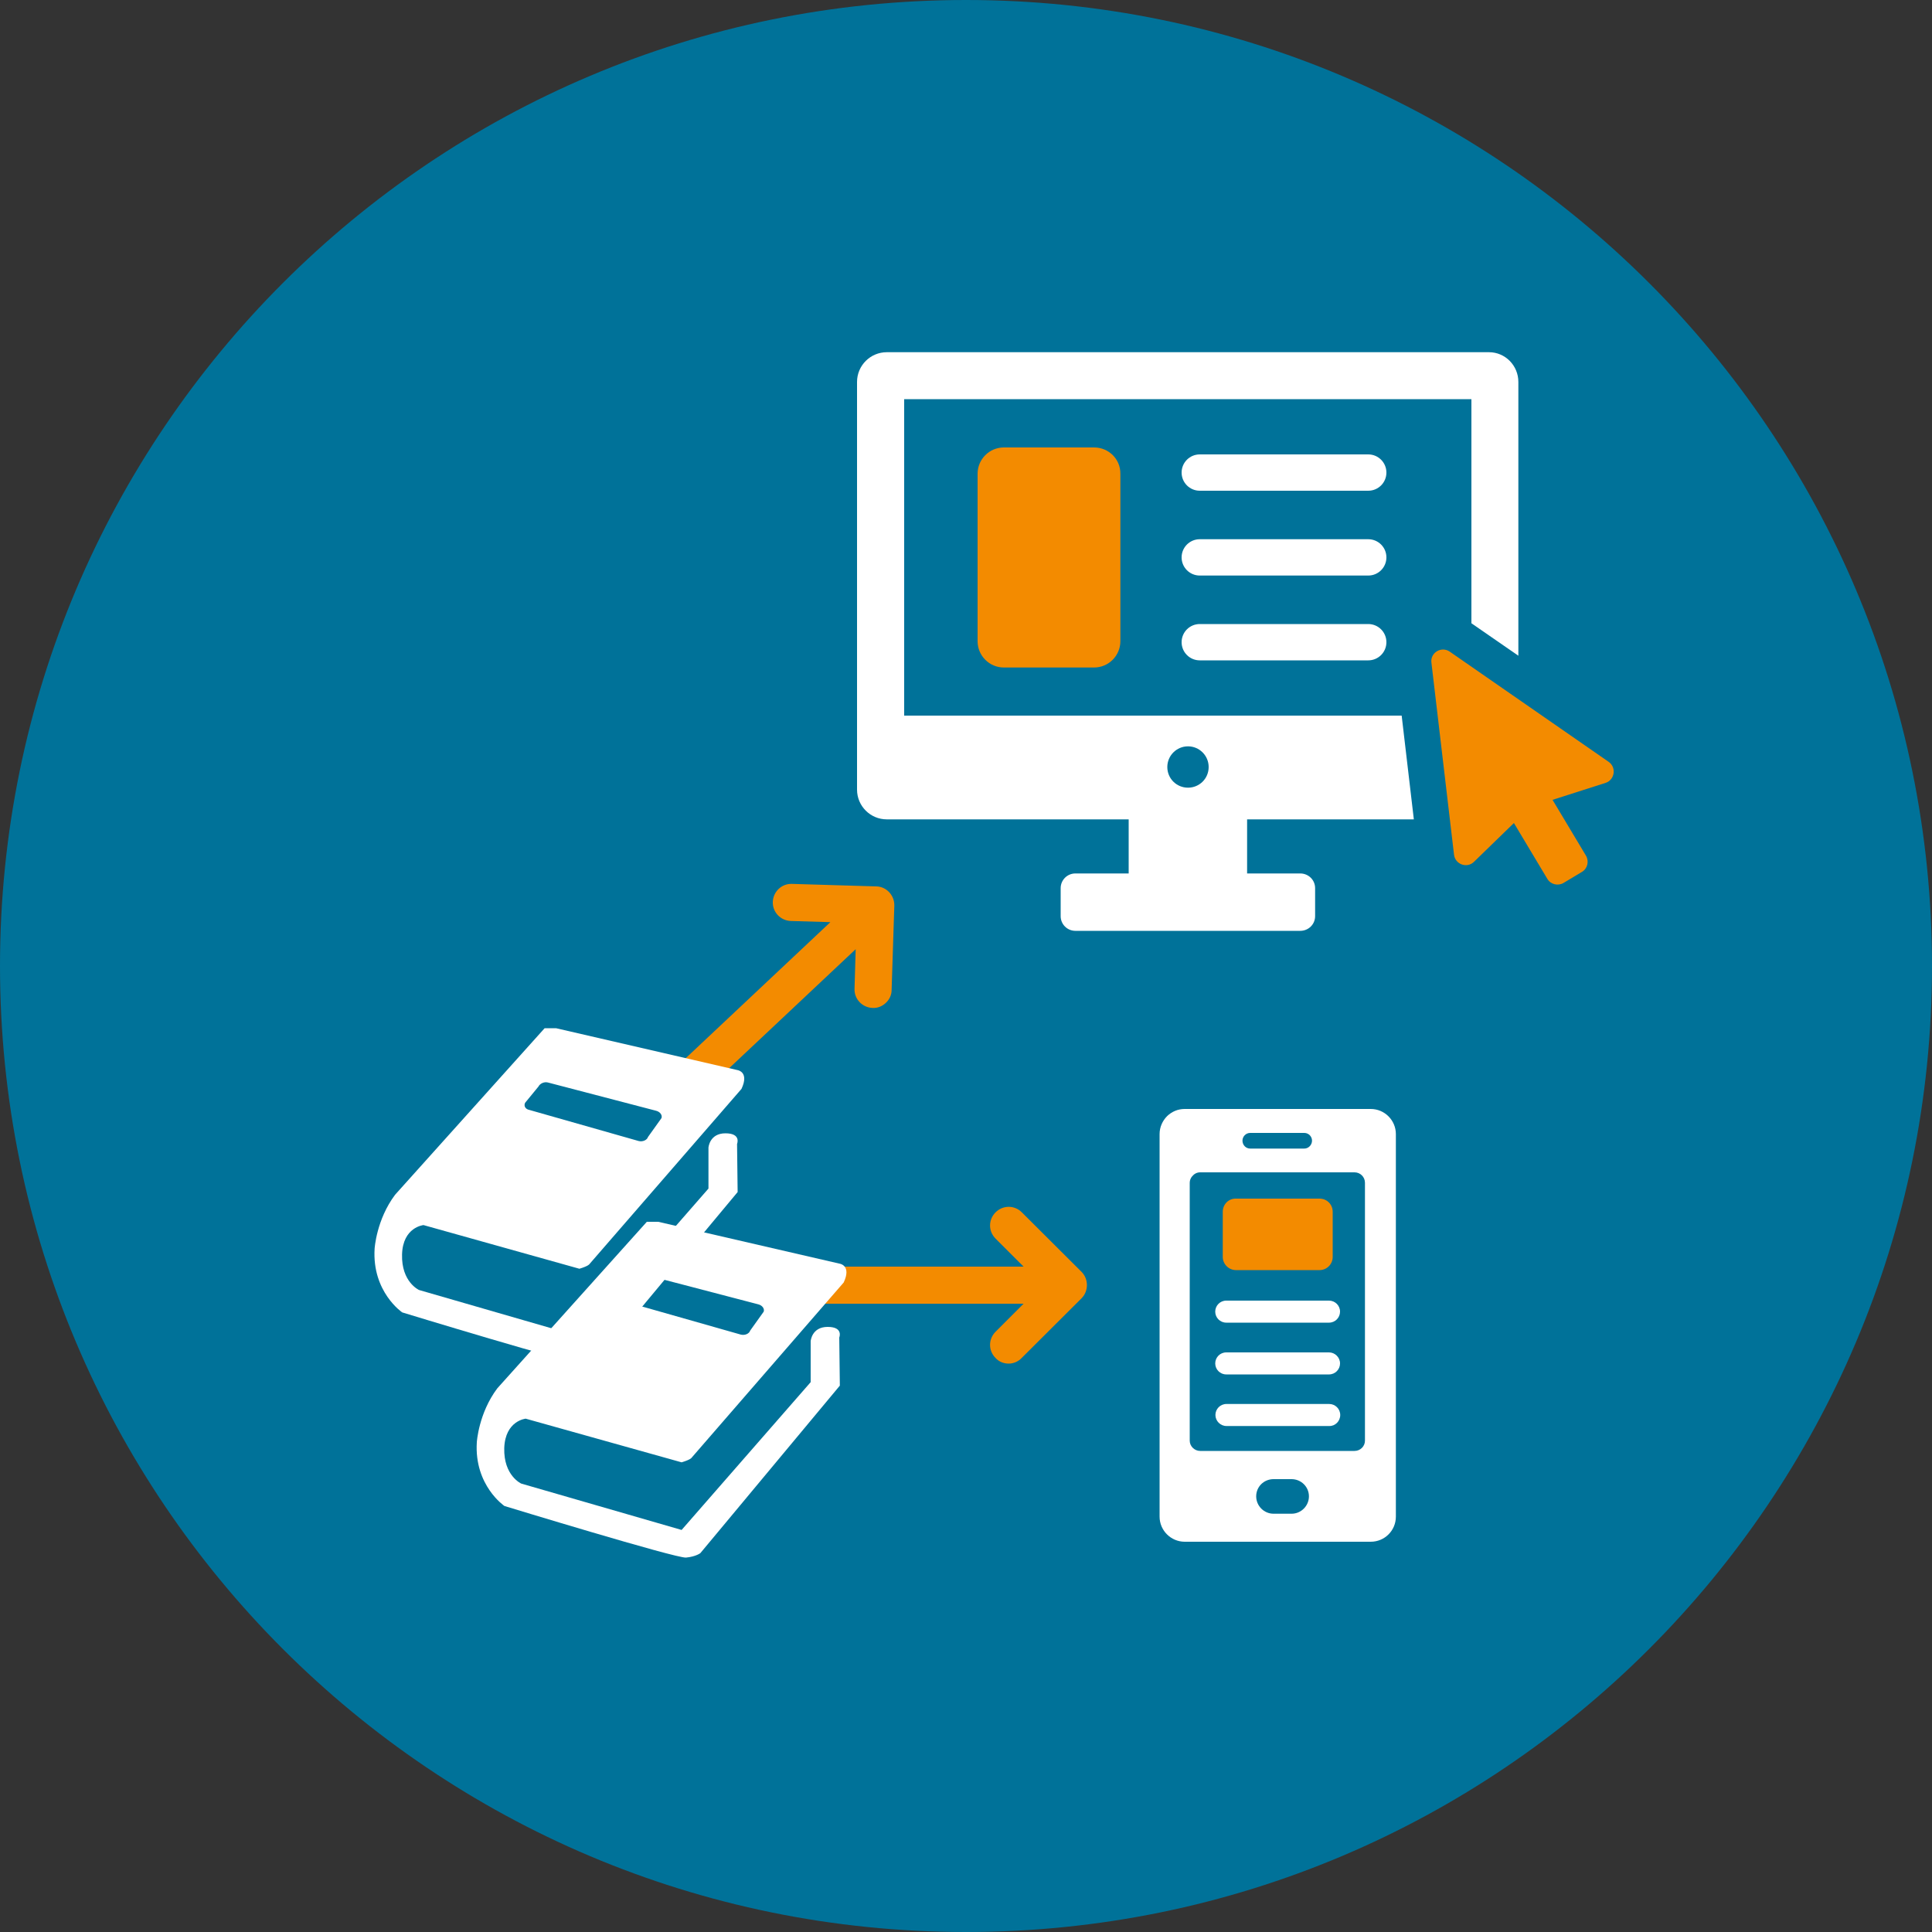 <?xml version="1.0" encoding="UTF-8"?><!-- Generator: Adobe Illustrator 27.0.1, SVG Export Plug-In . SVG Version: 6.00 Build 0)  --><svg xmlns="http://www.w3.org/2000/svg" xmlns:xlink="http://www.w3.org/1999/xlink" height="100" id="Ebene_1" style="enable-background:new 0 0 100 100;" version="1.1" viewBox="0 0 100 100" width="100" x="0px" xml:space="preserve" y="0px"><rect x="0" y="0" width="100" height="100" fill="#333333" stroke="none"/><style type="text/css">
	.st0{clip-path:url(#SVGID_00000033350683633805945010000004790538858615594925_);fill:#007299;}
	.st1{fill:#F38B00;}
	.st2{fill:#FFFFFF;}
</style><g><defs><rect height="100" id="SVGID_1_" width="100"/></defs><clipPath id="SVGID_00000056403874153822838830000002512126688764858014_"><use style="overflow:visible;" xlink:href="#SVGID_1_"/></clipPath><path d="M50,100   c27.61,0,50-22.39,50-50c0-27.61-22.38-50-50-50S0,22.39,0,50C0,77.61,22.38,100,50,100" style="clip-path:url(#SVGID_00000056403874153822838830000002512126688764858014_);fill:#007299;"/></g><path class="st1" d="M56.63,23.16h-4.67c-0.75,0-1.36,0.61-1.36,1.36v8.67c0,0.75,0.61,1.36,1.36,1.36h4.67  c0.75,0,1.36-0.61,1.36-1.36v-8.67C58,23.77,57.39,23.16,56.63,23.16z"/><g><path class="st2" d="M77.07,18.23H45.9c-0.85,0-1.54,0.69-1.54,1.54v21.1c0,0.85,0.69,1.54,1.54,1.54h12.52v2.8h-2.76   c-0.42,0-0.76,0.34-0.76,0.76v1.45c0,0.42,0.34,0.76,0.76,0.76H67.3c0.43,0,0.77-0.34,0.77-0.76v-1.45c0-0.42-0.34-0.76-0.77-0.76   h-2.75v-2.8h8.63l-0.63-5.37H46.8V20.66h29.36v11.6l2.43,1.68V19.77C78.59,18.92,77.91,18.23,77.07,18.23z M61.49,38.63   c0.59,0,1.07,0.48,1.07,1.07c0,0.6-0.48,1.07-1.07,1.07c-0.59,0-1.07-0.47-1.07-1.07C60.42,39.11,60.9,38.63,61.49,38.63z"/></g><g><path class="st1" d="M83.26,39.43l-8.22-5.7c-0.43-0.3-1.02,0.05-0.95,0.57l1.17,9.94c0.06,0.5,0.67,0.72,1.03,0.37l2.07-2.01   l1.73,2.89c0.17,0.29,0.55,0.38,0.84,0.21l0.95-0.57c0.29-0.17,0.38-0.55,0.21-0.84l-1.73-2.89l2.75-0.88   C83.58,40.36,83.68,39.72,83.26,39.43z"/></g><g><path class="st2" d="M71.76,33.24c0-0.52-0.42-0.94-0.94-0.94H62.1c-0.52,0-0.94,0.42-0.94,0.94c0,0.52,0.42,0.94,0.94,0.94h8.72   C71.34,34.18,71.76,33.76,71.76,33.24z"/><path class="st2" d="M62.1,25.4h8.72c0.52,0,0.94-0.42,0.94-0.94c0-0.52-0.42-0.94-0.94-0.94H62.1c-0.52,0-0.94,0.42-0.94,0.94   C61.16,24.98,61.58,25.4,62.1,25.4z"/><path class="st2" d="M62.1,29.79h8.72c0.52,0,0.94-0.42,0.94-0.94c0-0.52-0.42-0.94-0.94-0.94H62.1c-0.52,0-0.94,0.42-0.94,0.94   C61.16,29.37,61.58,29.79,62.1,29.79z"/></g><path class="st1" d="M46.29,46.87l-0.14,4.37c0,0.27-0.12,0.5-0.3,0.67c-0.18,0.17-0.43,0.28-0.69,0.26  c-0.53-0.02-0.95-0.46-0.93-0.99l0.06-2.05l-8.23,7.74c-0.17-0.27-0.21-0.68-0.43-0.91c-0.22-0.23-0.62-0.3-0.88-0.49l8.23-7.74  l-2.05-0.06c-0.53-0.02-0.95-0.46-0.93-0.99c0.02-0.53,0.46-0.95,0.99-0.93l4.37,0.13C45.88,45.89,46.3,46.34,46.29,46.87z"/><g><path class="st2" d="M70.95,57.4h-9.63c-0.36,0-0.67,0.14-0.91,0.37c-0.24,0.24-0.39,0.57-0.39,0.93v19.8c0,0.72,0.59,1.3,1.3,1.3   h9.63c0.72,0,1.3-0.58,1.3-1.3V58.7C72.25,57.99,71.67,57.4,70.95,57.4z M64.71,58.64h2.8c0.23,0,0.4,0.19,0.4,0.4   c0,0.22-0.18,0.41-0.4,0.41h-2.8c-0.23,0-0.4-0.19-0.4-0.41C64.31,58.83,64.48,58.64,64.71,58.64z M66.85,78.35h-0.93   c-0.5,0-0.9-0.41-0.9-0.9c0-0.5,0.4-0.89,0.9-0.89h0.93c0.5,0,0.9,0.4,0.9,0.89C67.75,77.94,67.35,78.35,66.85,78.35z M70.65,74.57   c0,0.29-0.24,0.53-0.54,0.53h-7.99c-0.29,0-0.54-0.24-0.54-0.53V61.22c0-0.13,0.05-0.25,0.13-0.34c0.1-0.12,0.24-0.2,0.41-0.2h7.99   c0.3,0,0.54,0.24,0.54,0.54V74.57z"/><g><path class="st2" d="M69.37,73.24c0-0.32-0.26-0.57-0.57-0.57h-5.32c-0.32,0-0.57,0.26-0.57,0.57s0.26,0.57,0.57,0.57h5.32    C69.11,73.82,69.37,73.56,69.37,73.24z"/><path class="st2" d="M63.47,68.46h5.32c0.32,0,0.57-0.26,0.57-0.57c0-0.32-0.26-0.57-0.57-0.57h-5.32c-0.32,0-0.57,0.26-0.57,0.57    C62.9,68.2,63.15,68.46,63.47,68.46z"/><path class="st2" d="M63.47,71.14h5.32c0.32,0,0.57-0.26,0.57-0.57s-0.26-0.57-0.57-0.57h-5.32c-0.32,0-0.57,0.26-0.57,0.57    S63.15,71.14,63.47,71.14z"/></g><path class="st1" d="M63.29,62.72v2.34c0,0.37,0.31,0.68,0.68,0.68h4.33c0.38,0,0.68-0.31,0.68-0.68v-2.34   c0-0.38-0.3-0.68-0.68-0.68h-4.33C63.59,62.03,63.29,62.34,63.29,62.72z"/></g><path class="st2" d="M21.92,63.41l8.07,2.26c0.46-0.14,0.51-0.23,0.51-0.23l7.88-9.08c0.41-0.88-0.2-0.97-0.2-0.97l-9.4-2.17h-0.59  l-7.74,8.62c-0.97,1.29-1.06,2.79-1.06,2.79c-0.14,2.24,1.43,3.3,1.43,3.3s8.9,2.72,9.4,2.67c0.51-0.05,0.74-0.23,0.74-0.23  l7.22-8.67l-0.03-2.49c0,0,0.23-0.55-0.6-0.55c-0.83,0-0.88,0.74-0.88,0.74v2.12l-6.68,7.65l-8.3-2.4c0,0-0.92-0.41-0.88-1.84  C20.85,63.51,21.92,63.41,21.92,63.41z M27.18,57.08l0.69-0.84c0.08-0.16,0.3-0.26,0.49-0.21l5.59,1.46  c0.21,0.05,0.34,0.22,0.29,0.38l-0.7,0.98c-0.05,0.16-0.27,0.26-0.48,0.21l-5.66-1.61C27.19,57.41,27.1,57.24,27.18,57.08z"/><path class="st1" d="M55.98,67.2l-3.1,3.09c-0.18,0.19-0.43,0.29-0.67,0.29c-0.25,0-0.5-0.09-0.68-0.29c-0.38-0.38-0.38-0.98,0-1.36  l1.45-1.45l-11.29,0c0.06-0.32,0.31-0.64,0.31-0.96c0-0.32-0.25-0.64-0.31-0.96l11.29,0l-1.45-1.45c-0.38-0.38-0.38-0.98,0-1.36  c0.38-0.38,0.98-0.38,1.36,0l3.1,3.09C56.35,66.21,56.35,66.83,55.98,67.2z"/><path class="st2" d="M27.21,73.43l8.07,2.26c0.46-0.14,0.51-0.23,0.51-0.23l7.88-9.08c0.41-0.88-0.2-0.97-0.2-0.97l-9.4-2.17h-0.59  l-7.74,8.62c-0.97,1.29-1.06,2.79-1.06,2.79c-0.14,2.24,1.43,3.3,1.43,3.3s8.9,2.72,9.4,2.67c0.51-0.05,0.74-0.23,0.74-0.23  l7.22-8.67l-0.03-2.49c0,0,0.23-0.55-0.6-0.55c-0.83,0-0.88,0.74-0.88,0.74v2.12l-6.68,7.65l-8.3-2.4c0,0-0.92-0.41-0.88-1.84  C26.15,73.53,27.21,73.43,27.21,73.43z M32.47,67.1l0.69-0.84c0.08-0.16,0.3-0.26,0.49-0.21l5.59,1.46  c0.21,0.05,0.34,0.22,0.29,0.38l-0.7,0.98c-0.05,0.16-0.27,0.26-0.48,0.21l-5.66-1.61C32.48,67.43,32.39,67.27,32.47,67.1z"/></svg>